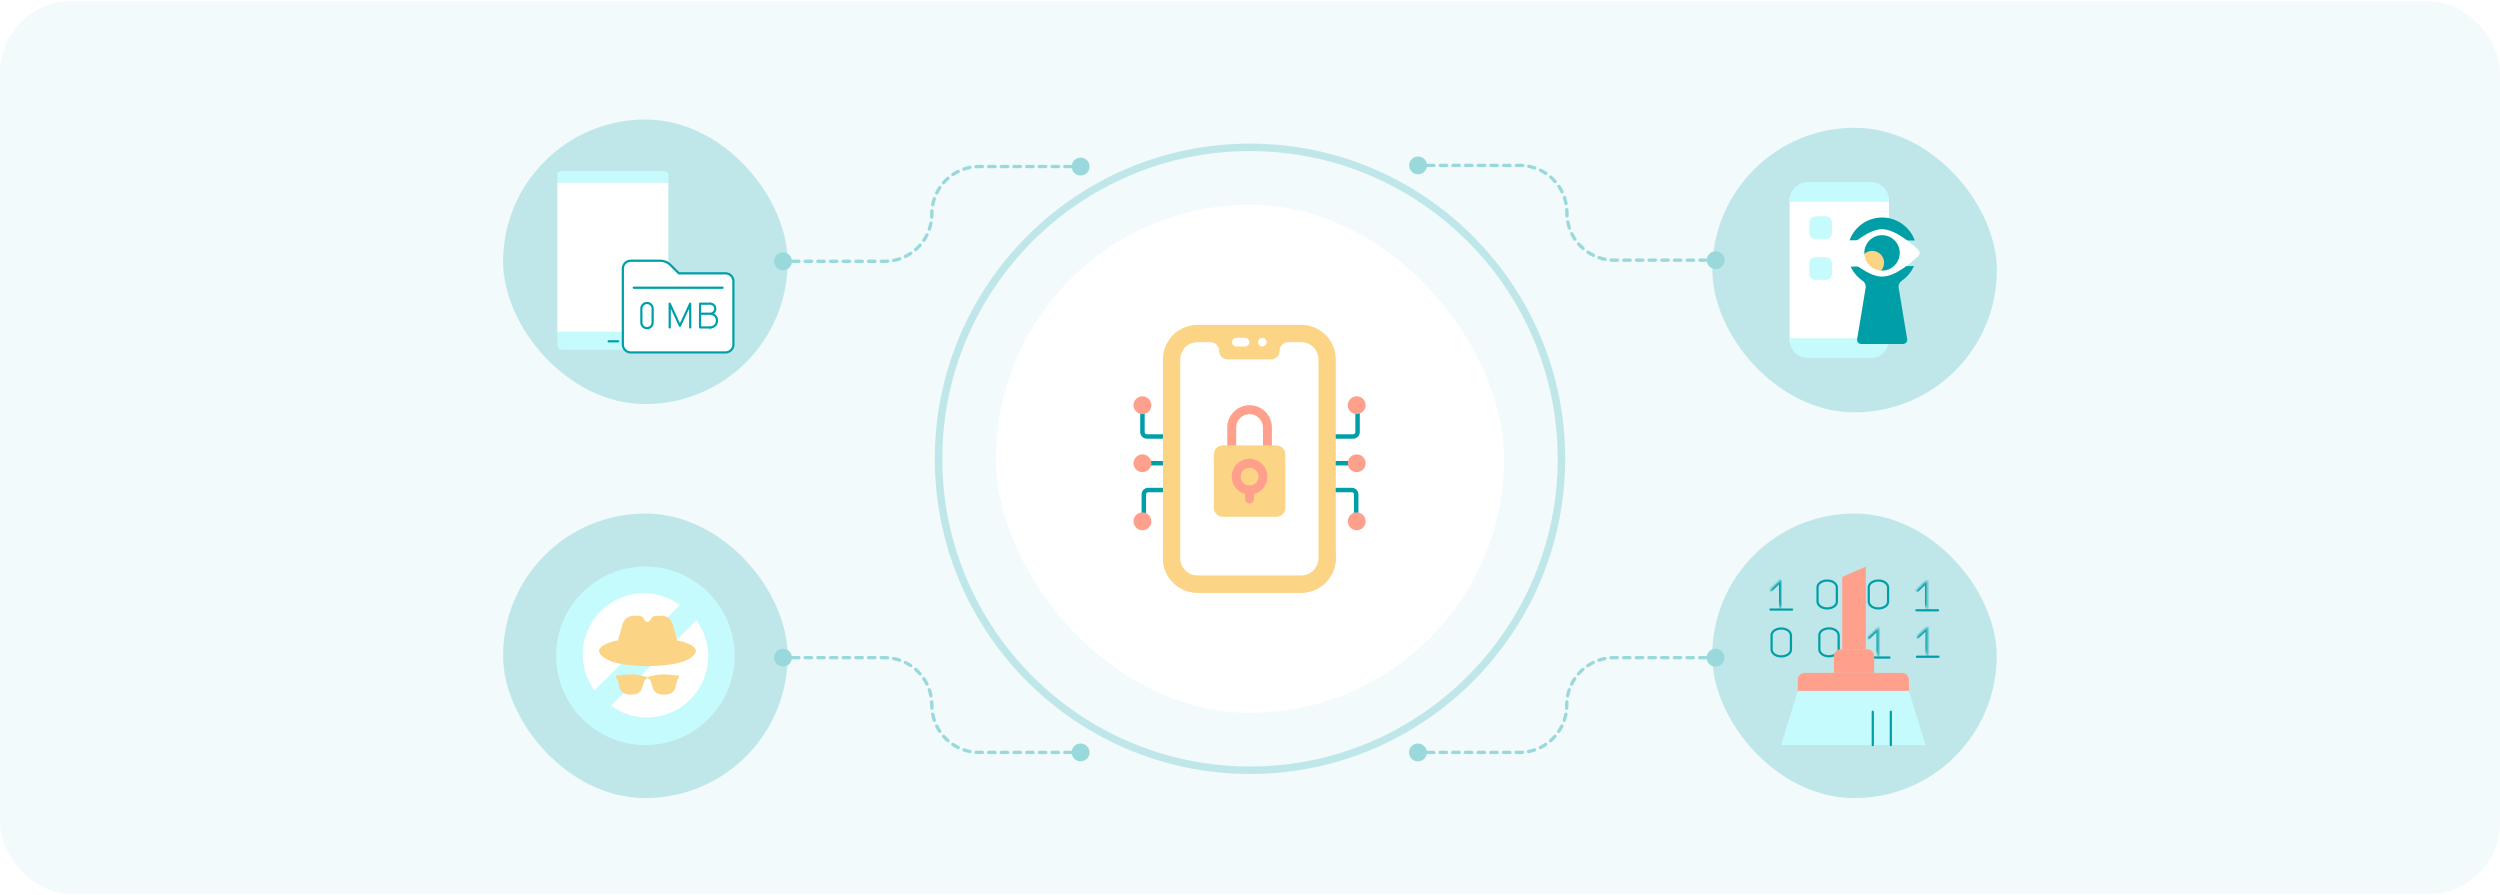 <svg width="1120" height="401" viewBox="0 0 1120 401" fill="none" xmlns="http://www.w3.org/2000/svg">
<rect y="0.541" width="1120" height="400" rx="32" fill="#F2FAFB"/>
<g filter="url(#filter0_d_5971_15854)">
<path d="M560 341.747C482.136 341.747 418.794 278.404 418.794 200.54C418.794 122.676 482.136 59.334 560 59.334C637.864 59.334 701.207 122.676 701.207 200.54C701.207 278.404 637.864 341.747 560 341.747ZM560 62.69C483.995 62.69 422.15 124.526 422.15 200.54C422.15 276.555 483.986 338.39 560 338.39C636.015 338.39 697.85 276.555 697.85 200.54C697.85 124.526 636.015 62.69 560 62.69Z" fill="#BFE7E9"/>
<rect x="446.192" y="86.732" width="227.616" height="227.616" rx="113.808" fill="white"/>
<g filter="url(#filter1_d_5971_15854)">
<line y1="-1" x2="9" y2="-1" transform="matrix(-1 0 0 1 604.81 203.541)" stroke="#009FA8" stroke-width="2" stroke-linejoin="round"/>
<path d="M608.192 180.041L608.192 188.54C608.192 189.645 607.297 190.54 606.192 190.54L596.192 190.54" stroke="#009FA8" stroke-width="2" stroke-linejoin="round"/>
<path d="M607.576 225.022L607.576 216.522C607.576 215.418 606.681 214.522 605.576 214.522L595.576 214.523" stroke="#009FA8" stroke-width="2" stroke-linejoin="round"/>
<path d="M611.81 202.541C611.802 204.362 610.566 205.948 608.802 206.399C607.038 206.851 605.191 206.054 604.31 204.461C603.643 203.267 603.643 201.814 604.31 200.621C605.191 199.027 607.038 198.23 608.802 198.682C610.566 199.134 611.802 200.72 611.81 202.541Z" fill="#FFA08D"/>
<path d="M611.809 176.541C611.806 177.999 611.009 179.341 609.729 180.041C608.536 180.707 607.082 180.707 605.889 180.041C604.175 179.103 603.389 177.064 604.031 175.218C604.672 173.373 606.553 172.261 608.48 172.588C610.406 172.916 611.814 174.587 611.809 176.541Z" fill="#FFA08D"/>
<path d="M611.809 228.541C611.814 230.495 610.406 232.166 608.48 232.494C606.553 232.821 604.672 231.709 604.031 229.863C603.389 228.018 604.175 225.979 605.889 225.041C607.082 224.374 608.536 224.374 609.729 225.041C611.009 225.741 611.806 227.082 611.809 228.541Z" fill="#FFA08D"/>
<line x1="515.193" y1="202.541" x2="524.193" y2="202.541" stroke="#009FA8" stroke-width="2" stroke-linejoin="round"/>
<path d="M511.81 180.041L511.81 188.54C511.81 189.645 512.705 190.54 513.81 190.54L523.81 190.54" stroke="#009FA8" stroke-width="2" stroke-linejoin="round"/>
<path d="M512.426 225.022L512.426 216.522C512.426 215.418 513.321 214.522 514.426 214.522L524.426 214.523" stroke="#009FA8" stroke-width="2" stroke-linejoin="round"/>
<path d="M507.81 228.541C507.805 230.495 509.213 232.166 511.139 232.494C513.065 232.821 514.946 231.709 515.588 229.863C516.229 228.018 515.444 225.979 513.73 225.041C512.536 224.374 511.083 224.374 509.89 225.041C508.61 225.741 507.813 227.082 507.81 228.541Z" fill="#FFA08D"/>
<path d="M507.81 202.541C507.817 204.362 509.053 205.948 510.818 206.399C512.582 206.851 514.428 206.054 515.31 204.461C515.976 203.267 515.976 201.814 515.31 200.621C514.428 199.027 512.582 198.23 510.818 198.682C509.053 199.134 507.817 200.72 507.81 202.541Z" fill="#FFA08D"/>
<path d="M507.81 176.541C507.813 177.999 508.61 179.341 509.89 180.041C511.083 180.707 512.536 180.707 513.73 180.041C515.444 179.103 516.229 177.064 515.588 175.218C514.946 173.373 513.065 172.261 511.139 172.588C509.213 172.916 507.805 174.587 507.81 176.541Z" fill="#FFA08D"/>
<path d="M582.936 140.541H536.485C527.933 140.541 521.001 147.473 521.001 156.025V245.057C521.001 253.609 527.933 260.541 536.485 260.541H582.936C591.488 260.541 598.42 253.609 598.42 245.057V156.025C598.42 147.473 591.488 140.541 582.936 140.541Z" fill="#FCD486"/>
<path d="M582.936 254.734H536.485C532.378 254.734 528.44 253.103 525.536 250.199C522.632 247.295 521.001 243.357 521.001 239.25V245.056C521.001 249.163 522.632 253.101 525.536 256.005C528.44 258.909 532.378 260.54 536.485 260.54H582.936C587.043 260.54 590.981 258.909 593.885 256.005C596.789 253.101 598.42 249.163 598.42 245.056V239.25C598.42 243.357 596.789 247.295 593.885 250.199C590.981 253.103 587.043 254.734 582.936 254.734Z" fill="#FCD486"/>
<path d="M590.679 156.025V245.057C590.679 247.111 589.863 249.08 588.411 250.532C586.959 251.984 584.99 252.799 582.937 252.799H536.485C534.432 252.799 532.463 251.984 531.011 250.532C529.559 249.08 528.743 247.111 528.743 245.057V156.025C528.743 153.972 529.559 152.003 531.011 150.551C532.463 149.099 534.432 148.283 536.485 148.283H542.292C543.318 148.283 544.303 148.691 545.029 149.417C545.755 150.143 546.163 151.128 546.163 152.154C546.163 153.181 546.57 154.165 547.296 154.891C548.022 155.617 549.007 156.025 550.033 156.025H569.388C570.415 156.025 571.4 155.617 572.126 154.891C572.851 154.165 573.259 153.181 573.259 152.154C573.259 151.128 573.667 150.143 574.393 149.417C575.119 148.691 576.104 148.283 577.13 148.283H582.937C584.99 148.283 586.959 149.099 588.411 150.551C589.863 152.003 590.679 153.972 590.679 156.025Z" fill="white"/>
<path d="M557.775 146.348H553.904C553.391 146.348 552.899 146.552 552.536 146.915C552.173 147.278 551.969 147.77 551.969 148.283C551.969 148.796 552.173 149.289 552.536 149.652C552.899 150.015 553.391 150.219 553.904 150.219H557.775C558.289 150.219 558.781 150.015 559.144 149.652C559.507 149.289 559.711 148.796 559.711 148.283C559.711 147.77 559.507 147.278 559.144 146.915C558.781 146.552 558.289 146.348 557.775 146.348Z" fill="white"/>
<path d="M565.518 146.348C565.135 146.348 564.761 146.461 564.442 146.674C564.124 146.887 563.876 147.189 563.729 147.542C563.583 147.896 563.545 148.285 563.619 148.661C563.694 149.036 563.878 149.381 564.149 149.652C564.42 149.922 564.764 150.107 565.14 150.181C565.515 150.256 565.905 150.218 566.258 150.071C566.612 149.925 566.914 149.677 567.127 149.358C567.339 149.04 567.453 148.666 567.453 148.283C567.453 147.77 567.249 147.278 566.886 146.915C566.523 146.552 566.031 146.348 565.518 146.348Z" fill="white"/>
<path d="M567.81 196.541C566.705 196.541 565.81 195.646 565.81 194.541V186.541C565.81 183.227 563.123 180.541 559.81 180.541C556.496 180.541 553.81 183.227 553.81 186.541V194.541C553.81 195.646 552.914 196.541 551.81 196.541C550.705 196.541 549.81 195.646 549.81 194.541V186.541C549.81 181.018 554.287 176.541 559.81 176.541C565.332 176.541 569.81 181.018 569.81 186.541V194.541C569.81 195.646 568.914 196.541 567.81 196.541Z" fill="#FFA08D"/>
<path d="M571.81 194.541H547.81C545.6 194.541 543.81 196.332 543.81 198.541V222.541C543.81 224.75 545.6 226.541 547.81 226.541H571.81C574.019 226.541 575.81 224.75 575.81 222.541V198.541C575.81 196.332 574.019 194.541 571.81 194.541Z" fill="#FCD486"/>
<path d="M559.81 216.541C555.391 216.541 551.81 212.959 551.81 208.541C551.81 204.123 555.391 200.541 559.81 200.541C564.228 200.541 567.81 204.123 567.81 208.541C567.81 212.959 564.228 216.541 559.81 216.541ZM559.81 204.541C557.6 204.541 555.81 206.332 555.81 208.541C555.81 210.75 557.6 212.541 559.81 212.541C562.019 212.541 563.81 210.75 563.81 208.541C563.81 206.332 562.019 204.541 559.81 204.541Z" fill="#FFA08D"/>
<path d="M559.81 220.541C558.705 220.541 557.81 219.646 557.81 218.541V214.541C557.81 213.436 558.705 212.541 559.81 212.541C560.914 212.541 561.81 213.436 561.81 214.541V218.541C561.81 219.646 560.914 220.541 559.81 220.541Z" fill="#FFA08D"/>
</g>
<rect x="767.14" y="52.246" width="127.472" height="127.472" rx="63.736" fill="#BFE7E9"/>
<path d="M846.254 83.629H801.764V148.336H846.254V83.629Z" fill="white"/>
<path d="M846.258 84.739V85.407H801.764V84.739C801.764 80.211 805.436 76.539 809.963 76.539H838.058C842.585 76.539 846.258 80.211 846.258 84.739Z" fill="#C5FBFC"/>
<path d="M801.764 147.225V146.557H846.254V147.225C846.254 151.752 842.582 155.424 838.054 155.424H809.963C805.436 155.424 801.764 151.752 801.764 147.225Z" fill="#C5FBFC"/>
<path d="M813.349 91.924H817.962C819.485 91.924 820.722 93.161 820.722 94.684V99.296C820.722 100.82 819.485 102.057 817.962 102.057H813.349C811.826 102.057 810.589 100.82 810.589 99.296V94.684C810.589 93.161 811.826 91.924 813.349 91.924Z" fill="#C5FBFC"/>
<path d="M813.349 110.232H817.962C819.485 110.232 820.722 111.469 820.722 112.993V117.605C820.722 119.128 819.485 120.365 817.962 120.365H813.349C811.826 120.365 810.589 119.128 810.589 117.605V112.993C810.589 111.469 811.826 110.232 813.349 110.232Z" fill="#C5FBFC"/>
<path d="M829.091 114.435C830.275 117.03 832.156 119.231 834.488 120.822C835.503 121.511 836.012 122.738 835.807 123.946L831.993 146.93C831.802 148.068 832.679 149.104 833.831 149.104H852.581C853.733 149.104 854.609 148.068 854.419 146.93L850.605 123.946C850.4 122.727 850.927 121.504 851.948 120.804C854.351 119.164 856.274 116.871 857.448 114.174L829.088 114.435H829.091Z" fill="#009FA8"/>
<path d="M857.825 102.726C855.658 96.742 849.883 92.441 843.228 92.434C836.52 92.427 830.794 96.675 828.617 102.634L857.825 102.726Z" fill="#009FA8"/>
<path d="M859.327 109.808C860.207 108.992 860.207 107.606 859.327 106.79C856.168 103.86 848.837 97.686 843.151 97.686C837.464 97.686 830.134 103.885 826.967 106.808C826.09 107.617 826.08 108.995 826.946 109.815C830.045 112.749 837.255 118.916 843.151 118.916C849.046 118.916 856.164 112.742 859.324 109.808H859.327Z" fill="white"/>
<path d="M835.22 108.716C835.216 108.582 835.209 108.44 835.209 108.299C835.209 103.913 838.768 100.357 843.151 100.357C847.533 100.357 851.092 103.917 851.092 108.299C851.092 112.682 847.54 116.244 843.151 116.244C843.013 116.244 842.879 116.237 842.741 116.234L835.216 108.72L835.22 108.716Z" fill="#009FA8"/>
<path d="M844.07 112.706C844.07 114.063 843.571 115.286 842.744 116.23C842.709 116.23 842.67 116.226 842.635 116.219C838.662 115.968 835.481 112.787 835.23 108.811C835.227 108.779 835.22 108.744 835.22 108.716C836.156 107.889 837.386 107.387 838.743 107.387C841.688 107.387 844.07 109.772 844.07 112.709V112.706Z" fill="#FCD486"/>
<path d="M772.638 111.555C772.638 109.346 770.847 107.555 768.638 107.555C766.429 107.555 764.638 109.346 764.638 111.555C764.638 113.764 766.429 115.555 768.638 115.555C770.847 115.555 772.638 113.764 772.638 111.555ZM639.308 69.103C639.308 66.894 637.517 65.103 635.308 65.103C633.099 65.103 631.308 66.894 631.308 69.103C631.308 71.312 633.099 73.103 635.308 73.103C637.517 73.103 639.308 71.312 639.308 69.103ZM701.223 90.329C701.223 90.743 701.559 91.079 701.973 91.079C702.387 91.079 702.723 90.743 702.723 90.329H701.973H701.223ZM702.723 90.329C702.723 89.915 702.387 89.579 701.973 89.579C701.559 89.579 701.223 89.915 701.223 90.329H701.973H702.723ZM767.218 110.805C766.804 110.805 766.468 111.14 766.468 111.555C766.468 111.969 766.804 112.305 767.218 112.305V111.555V110.805ZM764.378 112.305C764.792 112.305 765.128 111.969 765.128 111.555C765.128 111.14 764.792 110.805 764.378 110.805V111.555V112.305ZM761.538 110.805C761.124 110.805 760.788 111.14 760.788 111.555C760.788 111.969 761.124 112.305 761.538 112.305V111.555V110.805ZM758.698 112.305C759.112 112.305 759.448 111.969 759.448 111.555C759.448 111.14 759.112 110.805 758.698 110.805V111.555V112.305ZM755.858 110.805C755.444 110.805 755.108 111.14 755.108 111.555C755.108 111.969 755.444 112.305 755.858 112.305V111.555V110.805ZM753.018 112.305C753.432 112.305 753.768 111.969 753.768 111.555C753.768 111.14 753.432 110.805 753.018 110.805V111.555V112.305ZM750.178 110.805C749.764 110.805 749.428 111.14 749.428 111.555C749.428 111.969 749.764 112.305 750.178 112.305V111.555V110.805ZM747.338 112.305C747.752 112.305 748.088 111.969 748.088 111.555C748.088 111.14 747.752 110.805 747.338 110.805V111.555V112.305ZM744.498 110.805C744.084 110.805 743.748 111.14 743.748 111.555C743.748 111.969 744.084 112.305 744.498 112.305V111.555V110.805ZM741.658 112.305C742.072 112.305 742.408 111.969 742.408 111.555C742.408 111.14 742.072 110.805 741.658 110.805V111.555V112.305ZM738.818 110.805C738.404 110.805 738.068 111.14 738.068 111.555C738.068 111.969 738.404 112.305 738.818 112.305V111.555V110.805ZM735.978 112.305C736.393 112.305 736.728 111.969 736.728 111.555C736.728 111.14 736.393 110.805 735.978 110.805V111.555V112.305ZM733.138 110.805C732.724 110.805 732.388 111.14 732.388 111.555C732.388 111.969 732.724 112.305 733.138 112.305V111.555V110.805ZM730.298 112.305C730.713 112.305 731.048 111.969 731.048 111.555C731.048 111.14 730.713 110.805 730.298 110.805V111.555V112.305ZM727.459 110.805C727.044 110.805 726.709 111.14 726.709 111.555C726.709 111.969 727.044 112.305 727.459 112.305V111.555V110.805ZM724.619 112.305C725.033 112.305 725.369 111.969 725.369 111.555C725.369 111.14 725.033 110.805 724.619 110.805V111.555V112.305ZM721.857 110.761C721.444 110.735 721.087 111.048 721.061 111.462C721.034 111.875 721.347 112.232 721.761 112.258L721.809 111.51L721.857 110.761ZM718.911 111.886C719.317 111.967 719.712 111.703 719.792 111.296C719.872 110.89 719.608 110.495 719.202 110.415L719.056 111.151L718.911 111.886ZM716.614 109.723C716.222 109.59 715.796 109.8 715.663 110.192C715.53 110.585 715.74 111.011 716.132 111.144L716.373 110.433L716.614 109.723ZM713.476 110.042C713.848 110.226 714.298 110.074 714.481 109.702C714.665 109.331 714.512 108.881 714.141 108.698L713.809 109.37L713.476 110.042ZM711.822 107.356C711.478 107.126 711.012 107.218 710.782 107.562C710.552 107.906 710.644 108.372 710.988 108.603L711.405 107.98L711.822 107.356ZM708.709 106.851C709.02 107.124 709.494 107.094 709.767 106.782C710.04 106.471 710.009 105.997 709.698 105.724L709.203 106.288L708.709 106.851ZM707.804 103.829C707.53 103.518 707.057 103.487 706.745 103.76C706.434 104.034 706.403 104.508 706.676 104.819L707.24 104.324L707.804 103.829ZM704.925 102.54C705.155 102.884 705.621 102.976 705.965 102.745C706.309 102.515 706.402 102.049 706.171 101.705L705.548 102.122L704.925 102.54ZM704.83 99.387C704.646 99.015 704.197 98.863 703.825 99.046C703.454 99.23 703.302 99.68 703.485 100.051L704.158 99.719L704.83 99.387ZM702.384 97.395C702.517 97.787 702.943 97.998 703.335 97.864C703.727 97.731 703.937 97.305 703.804 96.913L703.094 97.154L702.384 97.395ZM703.113 94.326C703.032 93.919 702.638 93.655 702.231 93.736C701.825 93.816 701.561 94.211 701.641 94.617L702.377 94.471L703.113 94.326ZM701.269 91.767C701.296 92.18 701.653 92.494 702.066 92.467C702.479 92.44 702.793 92.083 702.766 91.67L702.018 91.718L701.269 91.767ZM702.677 88.891C702.65 88.478 702.293 88.164 701.88 88.191C701.466 88.218 701.153 88.574 701.18 88.988L701.928 88.939L702.677 88.891ZM700.833 86.332C700.913 86.738 701.308 87.002 701.714 86.922C702.121 86.842 702.385 86.447 702.305 86.041L701.569 86.186L700.833 86.332ZM701.562 83.263C701.429 82.87 701.003 82.66 700.611 82.793C700.218 82.927 700.008 83.352 700.141 83.745L700.852 83.504L701.562 83.263ZM699.116 81.271C699.299 81.642 699.749 81.795 700.12 81.611C700.492 81.428 700.644 80.978 700.461 80.607L699.788 80.939L699.116 81.271ZM699.021 78.118C698.79 77.774 698.325 77.682 697.98 77.912C697.636 78.143 697.544 78.609 697.774 78.953L698.398 78.535L699.021 78.118ZM696.142 76.828C696.415 77.14 696.889 77.171 697.2 76.897C697.512 76.624 697.543 76.15 697.269 75.839L696.706 76.334L696.142 76.828ZM695.237 73.806C694.926 73.533 694.452 73.564 694.179 73.875C693.905 74.187 693.936 74.661 694.248 74.934L694.742 74.37L695.237 73.806ZM692.123 73.301C692.467 73.532 692.933 73.44 693.164 73.096C693.394 72.751 693.302 72.285 692.958 72.055L692.54 72.678L692.123 73.301ZM690.469 70.615C690.098 70.432 689.648 70.584 689.465 70.956C689.281 71.327 689.433 71.777 689.805 71.96L690.137 71.288L690.469 70.615ZM687.331 70.934C687.724 71.068 688.149 70.858 688.283 70.465C688.416 70.073 688.206 69.647 687.813 69.514L687.572 70.224L687.331 70.934ZM685.035 68.771C684.629 68.691 684.234 68.955 684.154 69.362C684.073 69.768 684.338 70.162 684.744 70.243L684.889 69.507L685.035 68.771ZM682.088 69.896C682.502 69.923 682.858 69.609 682.885 69.196C682.912 68.783 682.598 68.426 682.185 68.399L682.137 69.148L682.088 69.896ZM679.327 68.353C678.913 68.353 678.577 68.689 678.577 69.103C678.577 69.517 678.913 69.853 679.327 69.853V69.103V68.353ZM676.487 69.853C676.901 69.853 677.237 69.517 677.237 69.103C677.237 68.689 676.901 68.353 676.487 68.353V69.103V69.853ZM673.647 68.353C673.233 68.353 672.897 68.689 672.897 69.103C672.897 69.517 673.233 69.853 673.647 69.853V69.103V68.353ZM670.807 69.853C671.221 69.853 671.557 69.517 671.557 69.103C671.557 68.689 671.221 68.353 670.807 68.353V69.103V69.853ZM667.967 68.353C667.553 68.353 667.217 68.689 667.217 69.103C667.217 69.517 667.553 69.853 667.967 69.853V69.103V68.353ZM665.127 69.853C665.542 69.853 665.877 69.517 665.877 69.103C665.877 68.689 665.542 68.353 665.127 68.353V69.103V69.853ZM662.287 68.353C661.873 68.353 661.537 68.689 661.537 69.103C661.537 69.517 661.873 69.853 662.287 69.853V69.103V68.353ZM659.447 69.853C659.862 69.853 660.197 69.517 660.197 69.103C660.197 68.689 659.862 68.353 659.447 68.353V69.103V69.853ZM656.608 68.353C656.193 68.353 655.858 68.689 655.858 69.103C655.858 69.517 656.193 69.853 656.608 69.853V69.103V68.353ZM653.768 69.853C654.182 69.853 654.518 69.517 654.518 69.103C654.518 68.689 654.182 68.353 653.768 68.353V69.103V69.853ZM650.928 68.353C650.513 68.353 650.178 68.689 650.178 69.103C650.178 69.517 650.513 69.853 650.928 69.853V69.103V68.353ZM648.088 69.853C648.502 69.853 648.838 69.517 648.838 69.103C648.838 68.689 648.502 68.353 648.088 68.353V69.103V69.853ZM645.248 68.353C644.834 68.353 644.498 68.689 644.498 69.103C644.498 69.517 644.834 69.853 645.248 69.853V69.103V68.353ZM642.408 69.853C642.822 69.853 643.158 69.517 643.158 69.103C643.158 68.689 642.822 68.353 642.408 68.353V69.103V69.853ZM639.568 68.353C639.154 68.353 638.818 68.689 638.818 69.103C638.818 69.517 639.154 69.853 639.568 69.853V69.103V68.353ZM636.728 69.853C637.142 69.853 637.478 69.517 637.478 69.103C637.478 68.689 637.142 68.353 636.728 68.353V69.103V69.853ZM768.638 111.555V110.805H767.218V111.555V112.305H768.638V111.555ZM764.378 111.555V110.805H761.538V111.555V112.305H764.378V111.555ZM758.698 111.555V110.805H755.858V111.555V112.305H758.698V111.555ZM753.018 111.555V110.805H750.178V111.555V112.305H753.018V111.555ZM747.338 111.555V110.805H744.498V111.555V112.305H747.338V111.555ZM741.658 111.555V110.805H738.818V111.555V112.305H741.658V111.555ZM735.978 111.555V110.805H733.138V111.555V112.305H735.978V111.555ZM730.298 111.555V110.805H727.459V111.555V112.305H730.298V111.555ZM724.619 111.555V110.805H723.199V111.555V112.305H724.619V111.555ZM723.199 111.555V110.805C722.748 110.805 722.301 110.79 721.857 110.761L721.809 111.51L721.761 112.258C722.236 112.289 722.716 112.305 723.199 112.305V111.555ZM719.056 111.151L719.202 110.415C718.317 110.24 717.454 110.008 716.614 109.723L716.373 110.433L716.132 111.144C717.034 111.45 717.961 111.699 718.911 111.886L719.056 111.151ZM713.809 109.37L714.141 108.698C713.337 108.3 712.563 107.852 711.822 107.356L711.405 107.98L710.988 108.603C711.782 109.135 712.613 109.616 713.476 110.042L713.809 109.37ZM709.203 106.288L709.698 105.724C709.026 105.134 708.393 104.501 707.804 103.829L707.24 104.324L706.676 104.819C707.309 105.54 707.988 106.219 708.709 106.851L709.203 106.288ZM705.548 102.122L706.171 101.705C705.676 100.965 705.227 100.191 704.83 99.387L704.158 99.719L703.485 100.051C703.912 100.914 704.393 101.745 704.925 102.54L705.548 102.122ZM703.094 97.154L703.804 96.913C703.519 96.074 703.288 95.21 703.113 94.326L702.377 94.471L701.641 94.617C701.829 95.566 702.078 96.494 702.384 97.395L703.094 97.154ZM702.018 91.718L702.766 91.67C702.737 91.227 702.723 90.78 702.723 90.329H701.973H701.223C701.223 90.812 701.238 91.291 701.269 91.767L702.018 91.718ZM701.973 90.329H702.723C702.723 89.846 702.707 89.366 702.677 88.891L701.928 88.939L701.18 88.988C701.208 89.431 701.223 89.878 701.223 90.329H701.973ZM701.569 86.186L702.305 86.041C702.117 85.091 701.868 84.164 701.562 83.263L700.852 83.504L700.141 83.745C700.426 84.584 700.658 85.448 700.833 86.332L701.569 86.186ZM699.788 80.939L700.461 80.607C700.034 79.743 699.553 78.912 699.021 78.118L698.398 78.535L697.774 78.953C698.27 79.693 698.718 80.467 699.116 81.271L699.788 80.939ZM696.706 76.334L697.269 75.839C696.637 75.118 695.958 74.439 695.237 73.806L694.742 74.37L694.248 74.934C694.919 75.523 695.552 76.156 696.142 76.828L696.706 76.334ZM692.54 72.678L692.958 72.055C692.163 71.523 691.332 71.042 690.469 70.615L690.137 71.288L689.805 71.96C690.609 72.357 691.383 72.806 692.123 73.301L692.54 72.678ZM687.572 70.224L687.813 69.514C686.912 69.208 685.984 68.959 685.035 68.771L684.889 69.507L684.744 70.243C685.628 70.418 686.492 70.65 687.331 70.934L687.572 70.224ZM682.137 69.148L682.185 68.399C681.709 68.369 681.23 68.353 680.747 68.353V69.103V69.853C681.198 69.853 681.645 69.868 682.088 69.896L682.137 69.148ZM680.747 69.103V68.353H679.327V69.103V69.853H680.747V69.103ZM676.487 69.103V68.353H673.647V69.103V69.853H676.487V69.103ZM670.807 69.103V68.353H667.967V69.103V69.853H670.807V69.103ZM665.127 69.103V68.353H662.287V69.103V69.853H665.127V69.103ZM659.447 69.103V68.353H656.608V69.103V69.853H659.447V69.103ZM653.768 69.103V68.353H650.928V69.103V69.853H653.768V69.103ZM648.088 69.103V68.353H645.248V69.103V69.853H648.088V69.103ZM642.408 69.103V68.353H639.568V69.103V69.853H642.408V69.103ZM636.728 69.103V68.353H635.308V69.103V69.853H636.728V69.103Z" fill="#99D9DC"/>
<rect x="225.388" y="48.541" width="127.472" height="127.472" rx="63.736" fill="#BFE7E9"/>
<g filter="url(#filter2_d_5971_15854)">
<path d="M249.679 148.893C249.679 150.848 250.502 151.67 251.517 151.67H297.577C298.592 151.67 299.416 150.848 299.416 148.893V143.67H249.679V148.893Z" fill="#C5FBFC"/>
<path d="M299.416 72.564C299.416 72.491 298.592 71.67 297.577 71.67H251.519C250.504 71.67 249.681 72.491 249.681 72.564V76.847H299.418V72.564H299.416Z" fill="#C5FBFC"/>
<path d="M299.416 76.846H249.679V143.672H299.416V76.846Z" fill="white"/>
<path d="M276.895 147.908H272.672" stroke="#009FA8" stroke-linecap="round" stroke-linejoin="round"/>
<path d="M328.567 149.355V120.988C328.567 119.038 326.987 117.457 325.036 117.457H304.13L300.367 113.695C299.156 112.483 297.512 111.803 295.8 111.803H282.565C280.616 111.803 279.034 113.383 279.034 115.333V149.357C279.034 151.306 280.614 152.886 282.563 152.886H325.039C326.988 152.886 328.569 151.306 328.569 149.357L328.567 149.355Z" fill="white" stroke="#009FA8" stroke-linecap="round" stroke-linejoin="round"/>
<path d="M283.909 123.91H323.693" stroke="#009FA8" stroke-linecap="round" stroke-linejoin="round"/>
<path d="M289.856 142.018C288.46 142.018 287.328 140.886 287.328 139.49V133.258C287.328 131.862 288.46 130.73 289.856 130.73C291.252 130.73 292.384 131.862 292.384 133.258V139.49C292.384 140.886 291.252 142.018 289.856 142.018Z" fill="white" stroke="#009FA8" stroke-linecap="round" stroke-linejoin="round"/>
<path d="M318.091 141.689H318.218C319.866 141.689 321.213 140.341 321.213 138.694V138.546C321.213 136.898 319.865 135.551 318.218 135.551H318.091" fill="white"/>
<path d="M318.091 141.689H318.218C319.866 141.689 321.213 140.341 321.213 138.694V138.546C321.213 136.898 319.865 135.551 318.218 135.551H318.091" stroke="#009FA8" stroke-linecap="round" stroke-linejoin="round"/>
<path d="M318.172 141.69H313.629V131.061H318.172" fill="white"/>
<path d="M318.172 141.69H313.629V131.061H318.172" stroke="#009FA8" stroke-linecap="round" stroke-linejoin="round"/>
<path d="M313.629 135.551H318.219C319.425 135.551 320.411 134.565 320.411 133.359V133.25C320.411 132.045 319.425 131.059 318.219 131.059H318.126" fill="white"/>
<path d="M313.629 135.551H318.219C319.425 135.551 320.411 134.565 320.411 133.359V133.25C320.411 132.045 319.425 131.059 318.219 131.059H318.126" stroke="#009FA8" stroke-linecap="round" stroke-linejoin="round"/>
<path d="M309.211 141.69V131.061L304.619 140.962L300.028 131.061V141.69" fill="white"/>
<path d="M309.211 141.69V131.061L304.619 140.962L300.028 131.061V141.69" stroke="#009FA8" stroke-linecap="round" stroke-linejoin="round"/>
</g>
<path d="M346.787 112.066C346.787 109.857 348.578 108.066 350.787 108.066C352.996 108.066 354.787 109.857 354.787 112.066C354.787 114.276 352.996 116.066 350.787 116.066C348.578 116.066 346.787 114.276 346.787 112.066ZM480.117 69.615C480.117 67.406 481.908 65.615 484.117 65.615C486.326 65.615 488.117 67.406 488.117 69.615C488.117 71.824 486.326 73.615 484.117 73.615C481.908 73.615 480.117 71.824 480.117 69.615ZM418.202 90.841C418.202 91.255 417.866 91.591 417.452 91.591C417.038 91.591 416.702 91.255 416.702 90.841H417.452H418.202ZM416.702 90.841C416.702 90.426 417.038 90.091 417.452 90.091C417.866 90.091 418.202 90.426 418.202 90.841H417.452H416.702ZM352.207 111.316C352.621 111.316 352.957 111.652 352.957 112.066C352.957 112.481 352.621 112.816 352.207 112.816V112.066V111.316ZM355.047 112.816C354.633 112.816 354.297 112.481 354.297 112.066C354.297 111.652 354.633 111.316 355.047 111.316V112.066V112.816ZM357.887 111.316C358.301 111.316 358.637 111.652 358.637 112.066C358.637 112.481 358.301 112.816 357.887 112.816V112.066V111.316ZM360.727 112.816C360.313 112.816 359.977 112.481 359.977 112.066C359.977 111.652 360.313 111.316 360.727 111.316V112.066V112.816ZM363.567 111.316C363.981 111.316 364.317 111.652 364.317 112.066C364.317 112.481 363.981 112.816 363.567 112.816V112.066V111.316ZM366.407 112.816C365.993 112.816 365.657 112.481 365.657 112.066C365.657 111.652 365.993 111.316 366.407 111.316V112.066V112.816ZM369.247 111.316C369.661 111.316 369.997 111.652 369.997 112.066C369.997 112.481 369.661 112.816 369.247 112.816V112.066V111.316ZM372.087 112.816C371.672 112.816 371.337 112.481 371.337 112.066C371.337 111.652 371.672 111.316 372.087 111.316V112.066V112.816ZM374.927 111.316C375.341 111.316 375.677 111.652 375.677 112.066C375.677 112.481 375.341 112.816 374.927 112.816V112.066V111.316ZM377.767 112.816C377.352 112.816 377.017 112.481 377.017 112.066C377.017 111.652 377.352 111.316 377.767 111.316V112.066V112.816ZM380.606 111.316C381.021 111.316 381.356 111.652 381.356 112.066C381.356 112.481 381.021 112.816 380.606 112.816V112.066V111.316ZM383.446 112.816C383.032 112.816 382.696 112.481 382.696 112.066C382.696 111.652 383.032 111.316 383.446 111.316V112.066V112.816ZM386.286 111.316C386.701 111.316 387.036 111.652 387.036 112.066C387.036 112.481 386.701 112.816 386.286 112.816V112.066V111.316ZM389.126 112.816C388.712 112.816 388.376 112.481 388.376 112.066C388.376 111.652 388.712 111.316 389.126 111.316V112.066V112.816ZM391.966 111.316C392.38 111.316 392.716 111.652 392.716 112.066C392.716 112.481 392.38 112.816 391.966 112.816V112.066V111.316ZM394.806 112.816C394.392 112.816 394.056 112.481 394.056 112.066C394.056 111.652 394.392 111.316 394.806 111.316V112.066V112.816ZM397.567 111.273C397.981 111.246 398.337 111.56 398.364 111.973C398.391 112.387 398.077 112.743 397.664 112.77L397.616 112.022L397.567 111.273ZM400.514 112.398C400.108 112.479 399.713 112.214 399.633 111.808C399.553 111.402 399.817 111.007 400.223 110.927L400.369 111.662L400.514 112.398ZM402.81 110.235C403.203 110.102 403.629 110.312 403.762 110.704C403.895 111.096 403.685 111.522 403.293 111.655L403.051 110.945L402.81 110.235ZM405.948 110.554C405.577 110.738 405.127 110.585 404.944 110.214C404.76 109.843 404.913 109.393 405.284 109.209L405.616 109.882L405.948 110.554ZM407.602 107.868C407.947 107.638 408.412 107.73 408.643 108.074C408.873 108.418 408.781 108.884 408.437 109.114L408.02 108.491L407.602 107.868ZM410.716 107.363C410.405 107.636 409.931 107.605 409.658 107.294C409.385 106.983 409.415 106.509 409.727 106.236L410.221 106.799L410.716 107.363ZM411.621 104.341C411.894 104.03 412.368 103.999 412.68 104.272C412.991 104.545 413.022 105.019 412.749 105.331L412.185 104.836L411.621 104.341ZM414.5 103.051C414.27 103.395 413.804 103.488 413.46 103.257C413.115 103.027 413.023 102.561 413.254 102.217L413.877 102.634L414.5 103.051ZM414.595 99.898C414.778 99.527 415.228 99.375 415.6 99.558C415.971 99.742 416.123 100.191 415.94 100.563L415.267 100.231L414.595 99.898ZM417.041 97.907C416.908 98.299 416.482 98.509 416.09 98.376C415.698 98.243 415.487 97.817 415.621 97.425L416.331 97.666L417.041 97.907ZM416.312 94.838C416.393 94.431 416.787 94.167 417.194 94.247C417.6 94.328 417.864 94.722 417.784 95.129L417.048 94.983L416.312 94.838ZM418.156 92.278C418.129 92.692 417.772 93.005 417.359 92.979C416.946 92.952 416.632 92.595 416.659 92.182L417.407 92.23L418.156 92.278ZM416.748 89.403C416.775 88.989 417.132 88.676 417.545 88.703C417.958 88.729 418.272 89.086 418.245 89.499L417.497 89.451L416.748 89.403ZM418.592 86.844C418.511 87.25 418.117 87.514 417.71 87.434C417.304 87.353 417.04 86.959 417.12 86.553L417.856 86.698L418.592 86.844ZM417.863 83.774C417.996 83.382 418.422 83.172 418.814 83.305C419.206 83.438 419.417 83.864 419.283 84.256L418.573 84.015L417.863 83.774ZM420.309 81.783C420.126 82.154 419.676 82.306 419.304 82.123C418.933 81.939 418.781 81.49 418.964 81.118L419.637 81.451L420.309 81.783ZM420.404 78.63C420.634 78.286 421.1 78.194 421.444 78.424C421.789 78.654 421.881 79.12 421.65 79.464L421.027 79.047L420.404 78.63ZM423.283 77.34C423.01 77.651 422.536 77.682 422.224 77.409C421.913 77.136 421.882 76.662 422.155 76.351L422.719 76.845L423.283 77.34ZM424.188 74.318C424.499 74.045 424.973 74.076 425.246 74.387C425.519 74.698 425.489 75.172 425.177 75.446L424.683 74.882L424.188 74.318ZM427.302 73.813C426.957 74.044 426.492 73.951 426.261 73.607C426.031 73.263 426.123 72.797 426.467 72.567L426.884 73.19L427.302 73.813ZM428.956 71.127C429.327 70.944 429.777 71.096 429.96 71.467C430.144 71.839 429.991 72.288 429.62 72.472L429.288 71.799L428.956 71.127ZM432.094 71.446C431.701 71.579 431.275 71.369 431.142 70.977C431.009 70.585 431.219 70.159 431.611 70.026L431.853 70.736L432.094 71.446ZM434.39 69.283C434.796 69.203 435.191 69.467 435.271 69.873C435.351 70.28 435.087 70.674 434.681 70.754L434.535 70.019L434.39 69.283ZM437.337 70.408C436.923 70.435 436.567 70.121 436.54 69.708C436.513 69.294 436.827 68.938 437.24 68.911L437.288 69.659L437.337 70.408ZM440.098 68.865C440.512 68.865 440.848 69.201 440.848 69.615C440.848 70.029 440.512 70.365 440.098 70.365V69.615V68.865ZM442.938 70.365C442.524 70.365 442.188 70.029 442.188 69.615C442.188 69.201 442.524 68.865 442.938 68.865V69.615V70.365ZM445.778 68.865C446.192 68.865 446.528 69.201 446.528 69.615C446.528 70.029 446.192 70.365 445.778 70.365V69.615V68.865ZM448.618 70.365C448.203 70.365 447.868 70.029 447.868 69.615C447.868 69.201 448.203 68.865 448.618 68.865V69.615V70.365ZM451.458 68.865C451.872 68.865 452.208 69.201 452.208 69.615C452.208 70.029 451.872 70.365 451.458 70.365V69.615V68.865ZM454.297 70.365C453.883 70.365 453.547 70.029 453.547 69.615C453.547 69.201 453.883 68.865 454.297 68.865V69.615V70.365ZM457.137 68.865C457.552 68.865 457.887 69.201 457.887 69.615C457.887 70.029 457.552 70.365 457.137 70.365V69.615V68.865ZM459.977 70.365C459.563 70.365 459.227 70.029 459.227 69.615C459.227 69.201 459.563 68.865 459.977 68.865V69.615V70.365ZM462.817 68.865C463.232 68.865 463.567 69.201 463.567 69.615C463.567 70.029 463.232 70.365 462.817 70.365V69.615V68.865ZM465.657 70.365C465.243 70.365 464.907 70.029 464.907 69.615C464.907 69.201 465.243 68.865 465.657 68.865V69.615V70.365ZM468.497 68.865C468.911 68.865 469.247 69.201 469.247 69.615C469.247 70.029 468.911 70.365 468.497 70.365V69.615V68.865ZM471.337 70.365C470.923 70.365 470.587 70.029 470.587 69.615C470.587 69.201 470.923 68.865 471.337 68.865V69.615V70.365ZM474.177 68.865C474.591 68.865 474.927 69.201 474.927 69.615C474.927 70.029 474.591 70.365 474.177 70.365V69.615V68.865ZM477.017 70.365C476.603 70.365 476.267 70.029 476.267 69.615C476.267 69.201 476.603 68.865 477.017 68.865V69.615V70.365ZM479.857 68.865C480.271 68.865 480.607 69.201 480.607 69.615C480.607 70.029 480.271 70.365 479.857 70.365V69.615V68.865ZM482.697 70.365C482.283 70.365 481.947 70.029 481.947 69.615C481.947 69.201 482.283 68.865 482.697 68.865V69.615V70.365ZM350.787 112.066V111.316H352.207V112.066V112.816H350.787V112.066ZM355.047 112.066V111.316H357.887V112.066V112.816H355.047V112.066ZM360.727 112.066V111.316H363.567V112.066V112.816H360.727V112.066ZM366.407 112.066V111.316H369.247V112.066V112.816H366.407V112.066ZM372.087 112.066V111.316H374.927V112.066V112.816H372.087V112.066ZM377.767 112.066V111.316H380.606V112.066V112.816H377.767V112.066ZM383.446 112.066V111.316H386.286V112.066V112.816H383.446V112.066ZM389.126 112.066V111.316H391.966V112.066V112.816H389.126V112.066ZM394.806 112.066V111.316H396.226V112.066V112.816H394.806V112.066ZM396.226 112.066V111.316C396.677 111.316 397.124 111.302 397.567 111.273L397.616 112.022L397.664 112.77C397.189 112.801 396.709 112.816 396.226 112.816V112.066ZM400.369 111.662L400.223 110.927C401.107 110.752 401.971 110.52 402.81 110.235L403.051 110.945L403.293 111.655C402.391 111.961 401.464 112.21 400.514 112.398L400.369 111.662ZM405.616 109.882L405.284 109.209C406.088 108.812 406.862 108.364 407.602 107.868L408.02 108.491L408.437 109.114C407.642 109.646 406.811 110.128 405.948 110.554L405.616 109.882ZM410.221 106.799L409.727 106.236C410.399 105.646 411.032 105.013 411.621 104.341L412.185 104.836L412.749 105.331C412.116 106.051 411.437 106.73 410.716 107.363L410.221 106.799ZM413.877 102.634L413.254 102.217C413.749 101.477 414.198 100.702 414.595 99.898L415.267 100.231L415.94 100.563C415.513 101.426 415.032 102.257 414.5 103.051L413.877 102.634ZM416.331 97.666L415.621 97.425C415.905 96.586 416.137 95.722 416.312 94.838L417.048 94.983L417.784 95.129C417.596 96.078 417.347 97.006 417.041 97.907L416.331 97.666ZM417.407 92.23L416.659 92.182C416.687 91.739 416.702 91.291 416.702 90.841H417.452H418.202C418.202 91.324 418.186 91.803 418.156 92.278L417.407 92.23ZM417.452 90.841H416.702C416.702 90.358 416.718 89.878 416.748 89.403L417.497 89.451L418.245 89.499C418.217 89.943 418.202 90.39 418.202 90.841H417.452ZM417.856 86.698L417.12 86.553C417.308 85.603 417.557 84.675 417.863 83.774L418.573 84.015L419.283 84.256C418.999 85.096 418.767 85.959 418.592 86.844L417.856 86.698ZM419.637 81.451L418.964 81.118C419.391 80.255 419.872 79.424 420.404 78.63L421.027 79.047L421.65 79.464C421.155 80.205 420.706 80.979 420.309 81.783L419.637 81.451ZM422.719 76.845L422.155 76.351C422.788 75.63 423.467 74.951 424.188 74.318L424.683 74.882L425.177 75.446C424.505 76.035 423.872 76.668 423.283 77.34L422.719 76.845ZM426.884 73.19L426.467 72.567C427.261 72.035 428.092 71.553 428.956 71.127L429.288 71.799L429.62 72.472C428.816 72.869 428.042 73.318 427.302 73.813L426.884 73.19ZM431.853 70.736L431.611 70.026C432.513 69.72 433.44 69.471 434.39 69.283L434.535 70.019L434.681 70.754C433.797 70.93 432.933 71.161 432.094 71.446L431.853 70.736ZM437.288 69.659L437.24 68.911C437.715 68.88 438.195 68.865 438.678 68.865V69.615V70.365C438.227 70.365 437.78 70.379 437.337 70.408L437.288 69.659ZM438.678 69.615V68.865H440.098V69.615V70.365H438.678V69.615ZM442.938 69.615V68.865H445.778V69.615V70.365H442.938V69.615ZM448.618 69.615V68.865H451.458V69.615V70.365H448.618V69.615ZM454.297 69.615V68.865H457.137V69.615V70.365H454.297V69.615ZM459.977 69.615V68.865H462.817V69.615V70.365H459.977V69.615ZM465.657 69.615V68.865H468.497V69.615V70.365H465.657V69.615ZM471.337 69.615V68.865H474.177V69.615V70.365H471.337V69.615ZM477.017 69.615V68.865H479.857V69.615V70.365H477.017V69.615ZM482.697 69.615V68.865H484.117V69.615V70.365H482.697V69.615Z" fill="#99D9DC"/>
<rect x="767.064" y="225.064" width="127.476" height="127.476" rx="63.738" fill="#BFE7E9"/>
<g filter="url(#filter3_d_5971_15854)">
<mask id="path-55-inside-1_5971_15854" fill="white">
<path d="M836.816 280.577L841.644 276.064V289.573"/>
</mask>
<path d="M836.133 279.847C835.73 280.224 835.709 280.857 836.086 281.26C836.463 281.664 837.096 281.685 837.499 281.308L836.816 280.577L836.133 279.847ZM841.644 276.064H842.644C842.644 275.666 842.407 275.306 842.042 275.147C841.676 274.989 841.252 275.062 840.961 275.334L841.644 276.064ZM840.644 289.573C840.644 290.125 841.091 290.573 841.644 290.573C842.196 290.573 842.644 290.125 842.644 289.573H841.644H840.644ZM836.816 280.577L837.499 281.308L842.326 276.795L841.644 276.064L840.961 275.334L836.133 279.847L836.816 280.577ZM841.644 276.064H840.644V289.573H841.644H842.644V276.064H841.644Z" fill="#009FA8" mask="url(#path-55-inside-1_5971_15854)"/>
<path d="M836.816 289.572H846.478" stroke="#009FA8" stroke-linecap="round" stroke-linejoin="round"/>
<mask id="path-58-inside-2_5971_15854" fill="white">
<path d="M858.563 259.415L863.387 254.902V268.411"/>
</mask>
<path d="M857.88 258.685C857.477 259.062 857.456 259.695 857.833 260.099C858.211 260.502 858.843 260.523 859.247 260.146L858.563 259.415L857.88 258.685ZM863.387 254.902H864.387C864.387 254.504 864.151 254.144 863.785 253.985C863.42 253.826 862.995 253.9 862.704 254.172L863.387 254.902ZM862.387 268.411C862.387 268.963 862.835 269.411 863.387 269.411C863.939 269.411 864.387 268.963 864.387 268.411H863.387H862.387ZM858.563 259.415L859.247 260.146L864.07 255.633L863.387 254.902L862.704 254.172L857.88 258.685L858.563 259.415ZM863.387 254.902H862.387V268.411H863.387H864.387V254.902H863.387Z" fill="#009FA8" mask="url(#path-58-inside-2_5971_15854)"/>
<path d="M858.563 268.41H868.221" stroke="#009FA8" stroke-linecap="round" stroke-linejoin="round"/>
<mask id="path-61-inside-3_5971_15854" fill="white">
<path d="M858.764 280.226L863.591 275.713V289.221"/>
</mask>
<path d="M858.081 279.495C857.677 279.873 857.656 280.505 858.033 280.909C858.41 281.312 859.043 281.334 859.447 280.956L858.764 280.226L858.081 279.495ZM863.591 275.713H864.591C864.591 275.315 864.354 274.954 863.989 274.796C863.624 274.637 863.199 274.71 862.908 274.982L863.591 275.713ZM862.591 289.221C862.591 289.773 863.039 290.221 863.591 290.221C864.143 290.221 864.591 289.773 864.591 289.221H863.591H862.591ZM858.764 280.226L859.447 280.956L864.274 276.443L863.591 275.713L862.908 274.982L858.081 279.495L858.764 280.226ZM863.591 275.713H862.591V289.221H863.591H864.591V275.713H863.591Z" fill="#009FA8" mask="url(#path-61-inside-3_5971_15854)"/>
<path d="M858.764 289.221H868.425" stroke="#009FA8" stroke-linecap="round" stroke-linejoin="round"/>
<mask id="path-64-inside-4_5971_15854" fill="white">
<path d="M793.179 259.095L798.006 254.582V268.09"/>
</mask>
<path d="M792.496 258.365C792.092 258.742 792.071 259.375 792.448 259.778C792.825 260.181 793.458 260.203 793.862 259.826L793.179 259.095L792.496 258.365ZM798.006 254.582H799.006C799.006 254.184 798.769 253.823 798.404 253.665C798.039 253.506 797.614 253.58 797.323 253.852L798.006 254.582ZM797.006 268.09C797.006 268.642 797.454 269.09 798.006 269.09C798.558 269.09 799.006 268.642 799.006 268.09H798.006H797.006ZM793.179 259.095L793.862 259.826L798.689 255.313L798.006 254.582L797.323 253.852L792.496 258.365L793.179 259.095ZM798.006 254.582H797.006V268.09H798.006H799.006V254.582H798.006Z" fill="#009FA8" mask="url(#path-64-inside-4_5971_15854)"/>
<path d="M793.179 268.09H802.84" stroke="#009FA8" stroke-linecap="round" stroke-linejoin="round"/>
<path d="M815.754 255.814C816.713 255.238 818.047 254.941 819.487 255.145C821.625 255.447 822.912 256.86 822.912 258.218V264.602C822.912 264.609 822.914 264.616 822.914 264.623C822.905 265.454 822.367 266.267 821.405 266.846C820.441 267.425 819.106 267.726 817.682 267.525C816.917 267.418 816.253 267.164 815.718 266.817L815.496 266.663C814.69 266.061 814.254 265.251 814.254 264.452V258.068C814.254 257.217 814.79 256.394 815.754 255.814Z" stroke="#009FA8" stroke-linecap="round" stroke-linejoin="round"/>
<path d="M838.701 255.814C839.66 255.238 840.994 254.941 842.435 255.145C844.572 255.447 845.859 256.86 845.859 258.218V264.602C845.859 264.609 845.861 264.616 845.861 264.623C845.852 265.454 845.315 266.267 844.353 266.846C843.388 267.425 842.053 267.726 840.629 267.525C839.865 267.418 839.201 267.164 838.665 266.817L838.443 266.663C837.638 266.061 837.201 265.251 837.201 264.452V258.068C837.201 257.217 837.738 256.394 838.701 255.814Z" stroke="#009FA8" stroke-linecap="round" stroke-linejoin="round"/>
<path d="M795.179 277.297C796.138 276.72 797.471 276.423 798.912 276.627C801.05 276.929 802.34 278.343 802.34 279.7V286.084C802.34 286.922 801.8 287.745 800.83 288.328C799.866 288.908 798.531 289.209 797.106 289.008C796.342 288.9 795.678 288.646 795.143 288.3L794.921 288.146C794.115 287.543 793.679 286.734 793.679 285.935V279.551C793.679 278.699 794.215 277.876 795.179 277.297Z" stroke="#009FA8" stroke-linecap="round" stroke-linejoin="round"/>
<path d="M816.562 277.25C817.52 276.673 818.854 276.376 820.295 276.58C822.432 276.882 823.72 278.296 823.72 279.653V286.037C823.72 286.044 823.721 286.051 823.722 286.059C823.712 286.889 823.175 287.703 822.213 288.281C821.249 288.861 819.914 289.162 818.489 288.961C817.725 288.853 817.061 288.599 816.525 288.253L816.304 288.099C815.498 287.496 815.062 286.687 815.062 285.888V279.504C815.062 278.652 815.598 277.829 816.562 277.25Z" stroke="#009FA8" stroke-linecap="round" stroke-linejoin="round"/>
<path d="M835.893 248.803V285.861H825.314V253.475" fill="#FFA08D"/>
<path d="M839.628 296.44V288.973C839.628 287.254 838.235 285.861 836.517 285.861H824.692C822.973 285.861 821.58 287.254 821.58 288.973V296.44H839.628Z" fill="#FFA08D"/>
<path d="M855.187 304.531H805.399V299.552C805.399 297.835 806.794 296.44 808.511 296.44H852.075C853.791 296.44 855.187 297.835 855.187 299.552V304.531Z" fill="#FFA08D"/>
<path d="M855.186 304.531L862.654 328.803H797.93L805.397 304.531H855.186Z" fill="#C5FBFC"/>
<path d="M847.096 328.802V313.865" stroke="#009FA8" stroke-linecap="round" stroke-linejoin="round"/>
<path d="M839.006 328.802V313.865" stroke="#009FA8" stroke-linecap="round" stroke-linejoin="round"/>
</g>
<rect x="225.388" y="225.064" width="127.472" height="127.472" rx="63.736" fill="#BFE7E9"/>
<g filter="url(#filter4_d_5971_15854)">
<path d="M290.198 322.638C309.144 322.638 324.502 307.28 324.502 288.334C324.502 269.388 309.144 254.029 290.198 254.029C271.252 254.029 255.894 269.388 255.894 288.334C255.894 307.28 271.252 322.638 290.198 322.638Z" fill="white"/>
<path d="M249.125 288.802C249.125 310.858 267.068 328.801 289.124 328.801C311.18 328.801 329.123 310.858 329.123 288.802C329.123 266.746 311.182 248.801 289.126 248.801C267.07 248.801 249.127 266.744 249.127 288.8L249.125 288.802ZM266.342 304.29C263.033 299.76 261.074 294.185 261.074 288.159C261.074 273.046 273.37 260.75 288.483 260.75C294.509 260.75 300.085 262.709 304.615 266.017L266.344 304.288L266.342 304.29ZM312.011 272.881C315.319 277.411 317.279 282.986 317.279 289.012C317.279 304.125 304.983 316.421 289.87 316.421C283.843 316.421 278.268 314.462 273.738 311.153L312.009 272.883L312.011 272.881Z" fill="#C5FBFC"/>
<path d="M311.74 286.59C311.74 288.481 308.536 291.012 303.542 292.108C299.707 293.03 293.648 293.448 289.989 293.448C286.747 293.448 280.514 292.982 277.098 292.22C271.807 291.134 268.375 288.555 268.375 286.595C268.375 284.636 271.701 282.946 276.838 281.85H276.849L278.914 274.583C279.55 272.375 281.568 270.85 283.872 270.85H285.603C286.875 270.85 288.013 271.099 288.516 272.274C288.924 273.238 289.47 273.641 290.058 273.641C290.645 273.641 291.186 273.238 291.604 272.274C292.107 271.104 293.235 270.85 294.506 270.85H296.413C298.632 270.85 300.597 272.274 301.301 274.377L303.388 281.876C308.472 282.973 311.735 284.683 311.735 286.6L311.74 286.59Z" fill="#FCD486"/>
<path d="M275.918 298.078C276.061 297.427 276.882 297.538 277.634 297.496C280.16 297.353 282.146 296.945 284.466 297.178C285.641 297.294 286.854 297.474 288.109 297.824C289.253 298.142 290.228 298.216 290.027 298.693C289.937 298.91 289.513 299.037 288.994 299.598C288.491 300.144 288.38 300.721 288.221 301.341C287.966 302.31 287.596 303.708 286.992 304.534C285.843 306.113 283.438 306.165 282.734 306.181C281.998 306.197 279.779 306.245 278.476 304.762C277.655 303.83 277.348 302.469 277.152 301.6C276.972 300.8 276.993 300.403 276.67 299.566C276.299 298.613 275.732 298.889 275.912 298.084L275.918 298.078Z" fill="#FCD486"/>
<path d="M304.199 298.078C304.056 297.427 303.235 297.538 302.483 297.496C299.957 297.353 297.971 296.945 295.651 297.178C294.475 297.294 293.262 297.474 292.007 297.824C290.863 298.142 289.889 298.216 290.09 298.693C290.18 298.91 290.609 299.037 291.123 299.598C291.626 300.144 291.737 300.721 291.896 301.341C292.15 302.31 292.521 303.708 293.119 304.534C294.269 306.113 296.673 306.165 297.378 306.181C298.114 306.197 300.333 306.245 301.636 304.762C302.457 303.83 302.764 302.469 302.96 301.6C303.14 300.8 303.119 300.403 303.442 299.566C303.812 298.613 304.379 298.889 304.199 298.084V298.078Z" fill="#FCD486"/>
</g>
<path d="M772.562 289.635C772.562 291.844 770.772 293.635 768.562 293.635C766.353 293.635 764.562 291.844 764.562 289.635C764.562 287.426 766.353 285.635 768.562 285.635C770.772 285.635 772.562 287.426 772.562 289.635ZM639.233 332.086C639.233 334.296 637.442 336.086 635.233 336.086C633.024 336.086 631.233 334.296 631.233 332.086C631.233 329.877 633.024 328.086 635.233 328.086C637.442 328.086 639.233 329.877 639.233 332.086ZM701.148 310.861C701.148 310.446 701.483 310.111 701.898 310.111C702.312 310.111 702.648 310.446 702.648 310.861H701.898H701.148ZM702.648 310.861C702.648 311.275 702.312 311.611 701.898 311.611C701.483 311.611 701.148 311.275 701.148 310.861H701.898H702.648ZM767.143 290.385C766.728 290.385 766.393 290.049 766.393 289.635C766.393 289.221 766.728 288.885 767.143 288.885V289.635V290.385ZM764.303 288.885C764.717 288.885 765.053 289.221 765.053 289.635C765.053 290.049 764.717 290.385 764.303 290.385V289.635V288.885ZM761.463 290.385C761.048 290.385 760.713 290.049 760.713 289.635C760.713 289.221 761.048 288.885 761.463 288.885V289.635V290.385ZM758.623 288.885C759.037 288.885 759.373 289.221 759.373 289.635C759.373 290.049 759.037 290.385 758.623 290.385V289.635V288.885ZM755.783 290.385C755.369 290.385 755.033 290.049 755.033 289.635C755.033 289.221 755.369 288.885 755.783 288.885V289.635V290.385ZM752.943 288.885C753.357 288.885 753.693 289.221 753.693 289.635C753.693 290.049 753.357 290.385 752.943 290.385V289.635V288.885ZM750.103 290.385C749.689 290.385 749.353 290.049 749.353 289.635C749.353 289.221 749.689 288.885 750.103 288.885V289.635V290.385ZM747.263 288.885C747.677 288.885 748.013 289.221 748.013 289.635C748.013 290.049 747.677 290.385 747.263 290.385V289.635V288.885ZM744.423 290.385C744.009 290.385 743.673 290.049 743.673 289.635C743.673 289.221 744.009 288.885 744.423 288.885V289.635V290.385ZM741.583 288.885C741.997 288.885 742.333 289.221 742.333 289.635C742.333 290.049 741.997 290.385 741.583 290.385V289.635V288.885ZM738.743 290.385C738.329 290.385 737.993 290.049 737.993 289.635C737.993 289.221 738.329 288.885 738.743 288.885V289.635V290.385ZM735.903 288.885C736.317 288.885 736.653 289.221 736.653 289.635C736.653 290.049 736.317 290.385 735.903 290.385V289.635V288.885ZM733.063 290.385C732.649 290.385 732.313 290.049 732.313 289.635C732.313 289.221 732.649 288.885 733.063 288.885V289.635V290.385ZM730.223 288.885C730.638 288.885 730.973 289.221 730.973 289.635C730.973 290.049 730.638 290.385 730.223 290.385V289.635V288.885ZM727.383 290.385C726.969 290.385 726.633 290.049 726.633 289.635C726.633 289.221 726.969 288.885 727.383 288.885V289.635V290.385ZM724.543 288.885C724.958 288.885 725.293 289.221 725.293 289.635C725.293 290.049 724.958 290.385 724.543 290.385V289.635V288.885ZM721.782 290.428C721.369 290.455 721.012 290.141 720.985 289.728C720.959 289.315 721.272 288.958 721.686 288.931L721.734 289.68L721.782 290.428ZM718.835 289.303C719.242 289.223 719.636 289.487 719.717 289.893C719.797 290.3 719.533 290.694 719.127 290.775L718.981 290.039L718.835 289.303ZM716.539 291.466C716.147 291.599 715.721 291.389 715.588 290.997C715.455 290.605 715.665 290.179 716.057 290.046L716.298 290.756L716.539 291.466ZM713.401 291.147C713.773 290.964 714.222 291.116 714.406 291.487C714.589 291.859 714.437 292.308 714.066 292.492L713.733 291.819L713.401 291.147ZM711.747 293.833C711.403 294.064 710.937 293.971 710.707 293.627C710.476 293.283 710.569 292.817 710.913 292.587L711.33 293.21L711.747 293.833ZM708.633 294.338C708.945 294.065 709.419 294.096 709.692 294.407C709.965 294.718 709.934 295.192 709.623 295.466L709.128 294.902L708.633 294.338ZM707.728 297.36C707.455 297.671 706.981 297.702 706.67 297.429C706.359 297.156 706.328 296.682 706.601 296.371L707.165 296.865L707.728 297.36ZM704.85 298.65C705.08 298.306 705.546 298.214 705.89 298.444C706.234 298.674 706.326 299.14 706.096 299.484L705.473 299.067L704.85 298.65ZM704.755 301.803C704.571 302.174 704.121 302.326 703.75 302.143C703.379 301.96 703.226 301.51 703.41 301.138L704.082 301.471L704.755 301.803ZM702.309 303.794C702.442 303.402 702.868 303.192 703.26 303.325C703.652 303.458 703.862 303.884 703.729 304.276L703.019 304.035L702.309 303.794ZM703.037 306.864C702.957 307.27 702.562 307.534 702.156 307.454C701.75 307.373 701.485 306.979 701.566 306.573L702.302 306.718L703.037 306.864ZM701.194 309.423C701.221 309.009 701.577 308.696 701.991 308.723C702.404 308.749 702.718 309.106 702.691 309.519L701.942 309.471L701.194 309.423ZM702.601 312.299C702.575 312.712 702.218 313.025 701.804 312.999C701.391 312.972 701.078 312.615 701.104 312.202L701.853 312.25L702.601 312.299ZM700.758 314.858C700.838 314.451 701.233 314.187 701.639 314.267C702.045 314.348 702.31 314.742 702.229 315.149L701.494 315.003L700.758 314.858ZM701.487 317.927C701.354 318.319 700.928 318.529 700.535 318.396C700.143 318.263 699.933 317.837 700.066 317.445L700.776 317.686L701.487 317.927ZM699.041 319.918C699.224 319.547 699.674 319.395 700.045 319.578C700.417 319.762 700.569 320.211 700.385 320.583L699.713 320.251L699.041 319.918ZM698.946 323.071C698.715 323.415 698.249 323.508 697.905 323.277C697.561 323.047 697.469 322.581 697.699 322.237L698.322 322.654L698.946 323.071ZM696.067 324.361C696.34 324.05 696.814 324.019 697.125 324.292C697.437 324.565 697.467 325.039 697.194 325.351L696.63 324.856L696.067 324.361ZM695.162 327.383C694.85 327.656 694.377 327.625 694.103 327.314C693.83 327.003 693.861 326.529 694.172 326.256L694.667 326.819L695.162 327.383ZM692.048 327.888C692.392 327.658 692.858 327.75 693.088 328.094C693.319 328.438 693.227 328.904 692.882 329.134L692.465 328.511L692.048 327.888ZM690.394 330.574C690.023 330.758 689.573 330.605 689.389 330.234C689.206 329.863 689.358 329.413 689.73 329.229L690.062 329.902L690.394 330.574ZM687.256 330.255C687.648 330.122 688.074 330.332 688.207 330.724C688.34 331.116 688.13 331.542 687.738 331.675L687.497 330.965L687.256 330.255ZM684.96 332.418C684.553 332.499 684.159 332.234 684.079 331.828C683.998 331.422 684.262 331.027 684.669 330.947L684.814 331.682L684.96 332.418ZM682.013 331.293C682.426 331.266 682.783 331.58 682.81 331.993C682.837 332.407 682.523 332.763 682.11 332.79L682.061 332.042L682.013 331.293ZM679.252 332.836C678.838 332.836 678.502 332.501 678.502 332.086C678.502 331.672 678.838 331.336 679.252 331.336V332.086V332.836ZM676.412 331.336C676.826 331.336 677.162 331.672 677.162 332.086C677.162 332.501 676.826 332.836 676.412 332.836V332.086V331.336ZM673.572 332.836C673.158 332.836 672.822 332.501 672.822 332.086C672.822 331.672 673.158 331.336 673.572 331.336V332.086V332.836ZM670.732 331.336C671.146 331.336 671.482 331.672 671.482 332.086C671.482 332.501 671.146 332.836 670.732 332.836V332.086V331.336ZM667.892 332.836C667.478 332.836 667.142 332.501 667.142 332.086C667.142 331.672 667.478 331.336 667.892 331.336V332.086V332.836ZM665.052 331.336C665.466 331.336 665.802 331.672 665.802 332.086C665.802 332.501 665.466 332.836 665.052 332.836V332.086V331.336ZM662.212 332.836C661.798 332.836 661.462 332.501 661.462 332.086C661.462 331.672 661.798 331.336 662.212 331.336V332.086V332.836ZM659.372 331.336C659.786 331.336 660.122 331.672 660.122 332.086C660.122 332.501 659.786 332.836 659.372 332.836V332.086V331.336ZM656.532 332.836C656.118 332.836 655.782 332.501 655.782 332.086C655.782 331.672 656.118 331.336 656.532 331.336V332.086V332.836ZM653.692 331.336C654.107 331.336 654.442 331.672 654.442 332.086C654.442 332.501 654.107 332.836 653.692 332.836V332.086V331.336ZM650.852 332.836C650.438 332.836 650.102 332.501 650.102 332.086C650.102 331.672 650.438 331.336 650.852 331.336V332.086V332.836ZM648.012 331.336C648.427 331.336 648.762 331.672 648.762 332.086C648.762 332.501 648.427 332.836 648.012 332.836V332.086V331.336ZM645.173 332.836C644.758 332.836 644.423 332.501 644.423 332.086C644.423 331.672 644.758 331.336 645.173 331.336V332.086V332.836ZM642.333 331.336C642.747 331.336 643.083 331.672 643.083 332.086C643.083 332.501 642.747 332.836 642.333 332.836V332.086V331.336ZM639.493 332.836C639.078 332.836 638.743 332.501 638.743 332.086C638.743 331.672 639.078 331.336 639.493 331.336V332.086V332.836ZM636.653 331.336C637.067 331.336 637.403 331.672 637.403 332.086C637.403 332.501 637.067 332.836 636.653 332.836V332.086V331.336ZM768.562 289.635V290.385H767.143V289.635V288.885H768.562V289.635ZM764.303 289.635V290.385H761.463V289.635V288.885H764.303V289.635ZM758.623 289.635V290.385H755.783V289.635V288.885H758.623V289.635ZM752.943 289.635V290.385H750.103V289.635V288.885H752.943V289.635ZM747.263 289.635V290.385H744.423V289.635V288.885H747.263V289.635ZM741.583 289.635V290.385H738.743V289.635V288.885H741.583V289.635ZM735.903 289.635V290.385H733.063V289.635V288.885H735.903V289.635ZM730.223 289.635V290.385H727.383V289.635V288.885H730.223V289.635ZM724.543 289.635V290.385H723.123V289.635V288.885H724.543V289.635ZM723.123 289.635V290.385C722.673 290.385 722.226 290.399 721.782 290.428L721.734 289.68L721.686 288.931C722.161 288.9 722.64 288.885 723.123 288.885V289.635ZM718.981 290.039L719.127 290.775C718.242 290.949 717.378 291.181 716.539 291.466L716.298 290.756L716.057 290.046C716.958 289.74 717.886 289.491 718.835 289.303L718.981 290.039ZM713.733 291.819L714.066 292.492C713.262 292.889 712.487 293.338 711.747 293.833L711.33 293.21L710.913 292.587C711.707 292.055 712.538 291.574 713.401 291.147L713.733 291.819ZM709.128 294.902L709.623 295.466C708.951 296.055 708.318 296.688 707.728 297.36L707.165 296.865L706.601 296.371C707.234 295.65 707.913 294.971 708.633 294.338L709.128 294.902ZM705.473 299.067L706.096 299.484C705.6 300.225 705.152 300.999 704.755 301.803L704.082 301.471L703.41 301.138C703.836 300.275 704.318 299.444 704.85 298.65L705.473 299.067ZM703.019 304.035L703.729 304.276C703.444 305.116 703.212 305.979 703.037 306.864L702.302 306.718L701.566 306.573C701.754 305.623 702.003 304.696 702.309 303.794L703.019 304.035ZM701.942 309.471L702.691 309.519C702.662 309.963 702.648 310.41 702.648 310.861H701.898H701.148C701.148 310.378 701.163 309.898 701.194 309.423L701.942 309.471ZM701.898 310.861H702.648C702.648 311.344 702.632 311.823 702.601 312.299L701.853 312.25L701.104 312.202C701.133 311.759 701.148 311.311 701.148 310.861H701.898ZM701.494 315.003L702.229 315.149C702.042 316.098 701.793 317.026 701.487 317.927L700.776 317.686L700.066 317.445C700.351 316.606 700.583 315.742 700.758 314.858L701.494 315.003ZM699.713 320.251L700.385 320.583C699.959 321.446 699.477 322.277 698.946 323.071L698.322 322.654L697.699 322.237C698.195 321.497 698.643 320.722 699.041 319.918L699.713 320.251ZM696.63 324.856L697.194 325.351C696.562 326.071 695.883 326.75 695.162 327.383L694.667 326.819L694.172 326.256C694.844 325.666 695.477 325.033 696.067 324.361L696.63 324.856ZM692.465 328.511L692.882 329.134C692.088 329.666 691.257 330.148 690.394 330.574L690.062 329.902L689.73 329.229C690.534 328.832 691.308 328.384 692.048 327.888L692.465 328.511ZM687.497 330.965L687.738 331.675C686.837 331.981 685.909 332.23 684.96 332.418L684.814 331.682L684.669 330.947C685.553 330.772 686.417 330.54 687.256 330.255L687.497 330.965ZM682.061 332.042L682.11 332.79C681.634 332.821 681.155 332.836 680.672 332.836V332.086V331.336C681.123 331.336 681.57 331.322 682.013 331.293L682.061 332.042ZM680.672 332.086V332.836H679.252V332.086V331.336H680.672V332.086ZM676.412 332.086V332.836H673.572V332.086V331.336H676.412V332.086ZM670.732 332.086V332.836H667.892V332.086V331.336H670.732V332.086ZM665.052 332.086V332.836H662.212V332.086V331.336H665.052V332.086ZM659.372 332.086V332.836H656.532V332.086V331.336H659.372V332.086ZM653.692 332.086V332.836H650.852V332.086V331.336H653.692V332.086ZM648.012 332.086V332.836H645.173V332.086V331.336H648.012V332.086ZM642.333 332.086V332.836H639.493V332.086V331.336H642.333V332.086ZM636.653 332.086V332.836H635.233V332.086V331.336H636.653V332.086Z" fill="#99D9DC"/>
<path d="M346.787 289.635C346.787 291.844 348.578 293.635 350.787 293.635C352.996 293.635 354.787 291.844 354.787 289.635C354.787 287.426 352.996 285.635 350.787 285.635C348.578 285.635 346.787 287.426 346.787 289.635ZM480.117 332.086C480.117 334.296 481.908 336.086 484.117 336.086C486.326 336.086 488.117 334.296 488.117 332.086C488.117 329.877 486.326 328.086 484.117 328.086C481.908 328.086 480.117 329.877 480.117 332.086ZM418.202 310.861C418.202 310.446 417.866 310.111 417.452 310.111C417.038 310.111 416.702 310.446 416.702 310.861H417.452H418.202ZM416.702 310.861C416.702 311.275 417.038 311.611 417.452 311.611C417.866 311.611 418.202 311.275 418.202 310.861H417.452H416.702ZM352.207 290.385C352.621 290.385 352.957 290.049 352.957 289.635C352.957 289.221 352.621 288.885 352.207 288.885V289.635V290.385ZM355.047 288.885C354.633 288.885 354.297 289.221 354.297 289.635C354.297 290.049 354.633 290.385 355.047 290.385V289.635V288.885ZM357.887 290.385C358.301 290.385 358.637 290.049 358.637 289.635C358.637 289.221 358.301 288.885 357.887 288.885V289.635V290.385ZM360.727 288.885C360.313 288.885 359.977 289.221 359.977 289.635C359.977 290.049 360.313 290.385 360.727 290.385V289.635V288.885ZM363.567 290.385C363.981 290.385 364.317 290.049 364.317 289.635C364.317 289.221 363.981 288.885 363.567 288.885V289.635V290.385ZM366.407 288.885C365.993 288.885 365.657 289.221 365.657 289.635C365.657 290.049 365.993 290.385 366.407 290.385V289.635V288.885ZM369.247 290.385C369.661 290.385 369.997 290.049 369.997 289.635C369.997 289.221 369.661 288.885 369.247 288.885V289.635V290.385ZM372.087 288.885C371.672 288.885 371.337 289.221 371.337 289.635C371.337 290.049 371.672 290.385 372.087 290.385V289.635V288.885ZM374.927 290.385C375.341 290.385 375.677 290.049 375.677 289.635C375.677 289.221 375.341 288.885 374.927 288.885V289.635V290.385ZM377.767 288.885C377.352 288.885 377.017 289.221 377.017 289.635C377.017 290.049 377.352 290.385 377.767 290.385V289.635V288.885ZM380.606 290.385C381.021 290.385 381.356 290.049 381.356 289.635C381.356 289.221 381.021 288.885 380.606 288.885V289.635V290.385ZM383.446 288.885C383.032 288.885 382.696 289.221 382.696 289.635C382.696 290.049 383.032 290.385 383.446 290.385V289.635V288.885ZM386.286 290.385C386.701 290.385 387.036 290.049 387.036 289.635C387.036 289.221 386.701 288.885 386.286 288.885V289.635V290.385ZM389.126 288.885C388.712 288.885 388.376 289.221 388.376 289.635C388.376 290.049 388.712 290.385 389.126 290.385V289.635V288.885ZM391.966 290.385C392.38 290.385 392.716 290.049 392.716 289.635C392.716 289.221 392.38 288.885 391.966 288.885V289.635V290.385ZM394.806 288.885C394.392 288.885 394.056 289.221 394.056 289.635C394.056 290.049 394.392 290.385 394.806 290.385V289.635V288.885ZM397.567 290.428C397.981 290.455 398.337 290.141 398.364 289.728C398.391 289.315 398.077 288.958 397.664 288.931L397.616 289.68L397.567 290.428ZM400.514 289.303C400.108 289.223 399.713 289.487 399.633 289.893C399.553 290.3 399.817 290.694 400.223 290.775L400.369 290.039L400.514 289.303ZM402.81 291.466C403.203 291.599 403.629 291.389 403.762 290.997C403.895 290.605 403.685 290.179 403.293 290.046L403.051 290.756L402.81 291.466ZM405.948 291.147C405.577 290.964 405.127 291.116 404.944 291.487C404.76 291.859 404.913 292.308 405.284 292.492L405.616 291.819L405.948 291.147ZM407.602 293.833C407.947 294.064 408.412 293.971 408.643 293.627C408.873 293.283 408.781 292.817 408.437 292.587L408.02 293.21L407.602 293.833ZM410.716 294.338C410.405 294.065 409.931 294.096 409.658 294.407C409.385 294.718 409.415 295.192 409.727 295.466L410.221 294.902L410.716 294.338ZM411.621 297.36C411.894 297.671 412.368 297.702 412.68 297.429C412.991 297.156 413.022 296.682 412.749 296.371L412.185 296.865L411.621 297.36ZM414.5 298.65C414.27 298.306 413.804 298.214 413.46 298.444C413.115 298.674 413.023 299.14 413.254 299.484L413.877 299.067L414.5 298.65ZM414.595 301.803C414.778 302.174 415.228 302.326 415.6 302.143C415.971 301.96 416.123 301.51 415.94 301.138L415.267 301.471L414.595 301.803ZM417.041 303.794C416.908 303.402 416.482 303.192 416.09 303.325C415.698 303.458 415.487 303.884 415.621 304.276L416.331 304.035L417.041 303.794ZM416.312 306.864C416.393 307.27 416.787 307.534 417.194 307.454C417.6 307.373 417.864 306.979 417.784 306.573L417.048 306.718L416.312 306.864ZM418.156 309.423C418.129 309.009 417.772 308.696 417.359 308.723C416.946 308.749 416.632 309.106 416.659 309.519L417.407 309.471L418.156 309.423ZM416.748 312.299C416.775 312.712 417.132 313.025 417.545 312.999C417.958 312.972 418.272 312.615 418.245 312.202L417.497 312.25L416.748 312.299ZM418.592 314.858C418.511 314.451 418.117 314.187 417.71 314.267C417.304 314.348 417.04 314.742 417.12 315.149L417.856 315.003L418.592 314.858ZM417.863 317.927C417.996 318.319 418.422 318.529 418.814 318.396C419.206 318.263 419.417 317.837 419.283 317.445L418.573 317.686L417.863 317.927ZM420.309 319.918C420.126 319.547 419.676 319.395 419.304 319.578C418.933 319.762 418.781 320.211 418.964 320.583L419.637 320.251L420.309 319.918ZM420.404 323.071C420.634 323.415 421.1 323.508 421.444 323.277C421.789 323.047 421.881 322.581 421.65 322.237L421.027 322.654L420.404 323.071ZM423.283 324.361C423.01 324.05 422.536 324.019 422.224 324.292C421.913 324.565 421.882 325.039 422.155 325.351L422.719 324.856L423.283 324.361ZM424.188 327.383C424.499 327.656 424.973 327.625 425.246 327.314C425.519 327.003 425.489 326.529 425.177 326.256L424.683 326.819L424.188 327.383ZM427.302 327.888C426.957 327.658 426.492 327.75 426.261 328.094C426.031 328.438 426.123 328.904 426.467 329.134L426.884 328.511L427.302 327.888ZM428.956 330.574C429.327 330.758 429.777 330.605 429.96 330.234C430.144 329.863 429.991 329.413 429.62 329.229L429.288 329.902L428.956 330.574ZM432.094 330.255C431.701 330.122 431.275 330.332 431.142 330.724C431.009 331.116 431.219 331.542 431.611 331.675L431.853 330.965L432.094 330.255ZM434.39 332.418C434.796 332.499 435.191 332.234 435.271 331.828C435.351 331.422 435.087 331.027 434.681 330.947L434.535 331.682L434.39 332.418ZM437.337 331.293C436.923 331.266 436.567 331.58 436.54 331.993C436.513 332.407 436.827 332.763 437.24 332.79L437.288 332.042L437.337 331.293ZM440.098 332.836C440.512 332.836 440.848 332.501 440.848 332.086C440.848 331.672 440.512 331.336 440.098 331.336V332.086V332.836ZM442.938 331.336C442.524 331.336 442.188 331.672 442.188 332.086C442.188 332.501 442.524 332.836 442.938 332.836V332.086V331.336ZM445.778 332.836C446.192 332.836 446.528 332.501 446.528 332.086C446.528 331.672 446.192 331.336 445.778 331.336V332.086V332.836ZM448.618 331.336C448.203 331.336 447.868 331.672 447.868 332.086C447.868 332.501 448.203 332.836 448.618 332.836V332.086V331.336ZM451.458 332.836C451.872 332.836 452.208 332.501 452.208 332.086C452.208 331.672 451.872 331.336 451.458 331.336V332.086V332.836ZM454.297 331.336C453.883 331.336 453.547 331.672 453.547 332.086C453.547 332.501 453.883 332.836 454.297 332.836V332.086V331.336ZM457.137 332.836C457.552 332.836 457.887 332.501 457.887 332.086C457.887 331.672 457.552 331.336 457.137 331.336V332.086V332.836ZM459.977 331.336C459.563 331.336 459.227 331.672 459.227 332.086C459.227 332.501 459.563 332.836 459.977 332.836V332.086V331.336ZM462.817 332.836C463.232 332.836 463.567 332.501 463.567 332.086C463.567 331.672 463.232 331.336 462.817 331.336V332.086V332.836ZM465.657 331.336C465.243 331.336 464.907 331.672 464.907 332.086C464.907 332.501 465.243 332.836 465.657 332.836V332.086V331.336ZM468.497 332.836C468.911 332.836 469.247 332.501 469.247 332.086C469.247 331.672 468.911 331.336 468.497 331.336V332.086V332.836ZM471.337 331.336C470.923 331.336 470.587 331.672 470.587 332.086C470.587 332.501 470.923 332.836 471.337 332.836V332.086V331.336ZM474.177 332.836C474.591 332.836 474.927 332.501 474.927 332.086C474.927 331.672 474.591 331.336 474.177 331.336V332.086V332.836ZM477.017 331.336C476.603 331.336 476.267 331.672 476.267 332.086C476.267 332.501 476.603 332.836 477.017 332.836V332.086V331.336ZM479.857 332.836C480.271 332.836 480.607 332.501 480.607 332.086C480.607 331.672 480.271 331.336 479.857 331.336V332.086V332.836ZM482.697 331.336C482.283 331.336 481.947 331.672 481.947 332.086C481.947 332.501 482.283 332.836 482.697 332.836V332.086V331.336ZM350.787 289.635V290.385H352.207V289.635V288.885H350.787V289.635ZM355.047 289.635V290.385H357.887V289.635V288.885H355.047V289.635ZM360.727 289.635V290.385H363.567V289.635V288.885H360.727V289.635ZM366.407 289.635V290.385H369.247V289.635V288.885H366.407V289.635ZM372.087 289.635V290.385H374.927V289.635V288.885H372.087V289.635ZM377.767 289.635V290.385H380.606V289.635V288.885H377.767V289.635ZM383.446 289.635V290.385H386.286V289.635V288.885H383.446V289.635ZM389.126 289.635V290.385H391.966V289.635V288.885H389.126V289.635ZM394.806 289.635V290.385H396.226V289.635V288.885H394.806V289.635ZM396.226 289.635V290.385C396.677 290.385 397.124 290.399 397.567 290.428L397.616 289.68L397.664 288.931C397.189 288.9 396.709 288.885 396.226 288.885V289.635ZM400.369 290.039L400.223 290.775C401.107 290.949 401.971 291.181 402.81 291.466L403.051 290.756L403.293 290.046C402.391 289.74 401.464 289.491 400.514 289.303L400.369 290.039ZM405.616 291.819L405.284 292.492C406.088 292.889 406.862 293.338 407.602 293.833L408.02 293.21L408.437 292.587C407.642 292.055 406.811 291.574 405.948 291.147L405.616 291.819ZM410.221 294.902L409.727 295.466C410.399 296.055 411.032 296.688 411.621 297.36L412.185 296.865L412.749 296.371C412.116 295.65 411.437 294.971 410.716 294.338L410.221 294.902ZM413.877 299.067L413.254 299.484C413.749 300.225 414.198 300.999 414.595 301.803L415.267 301.471L415.94 301.138C415.513 300.275 415.032 299.444 414.5 298.65L413.877 299.067ZM416.331 304.035L415.621 304.276C415.905 305.116 416.137 305.979 416.312 306.864L417.048 306.718L417.784 306.573C417.596 305.623 417.347 304.696 417.041 303.794L416.331 304.035ZM417.407 309.471L416.659 309.519C416.687 309.963 416.702 310.41 416.702 310.861H417.452H418.202C418.202 310.378 418.186 309.898 418.156 309.423L417.407 309.471ZM417.452 310.861H416.702C416.702 311.344 416.718 311.823 416.748 312.299L417.497 312.25L418.245 312.202C418.217 311.759 418.202 311.311 418.202 310.861H417.452ZM417.856 315.003L417.12 315.149C417.308 316.098 417.557 317.026 417.863 317.927L418.573 317.686L419.283 317.445C418.999 316.606 418.767 315.742 418.592 314.858L417.856 315.003ZM419.637 320.251L418.964 320.583C419.391 321.446 419.872 322.277 420.404 323.071L421.027 322.654L421.65 322.237C421.155 321.497 420.706 320.722 420.309 319.918L419.637 320.251ZM422.719 324.856L422.155 325.351C422.788 326.071 423.467 326.75 424.188 327.383L424.683 326.819L425.177 326.256C424.505 325.666 423.872 325.033 423.283 324.361L422.719 324.856ZM426.884 328.511L426.467 329.134C427.261 329.666 428.092 330.148 428.956 330.574L429.288 329.902L429.62 329.229C428.816 328.832 428.042 328.384 427.302 327.888L426.884 328.511ZM431.853 330.965L431.611 331.675C432.513 331.981 433.44 332.23 434.39 332.418L434.535 331.682L434.681 330.947C433.797 330.772 432.933 330.54 432.094 330.255L431.853 330.965ZM437.288 332.042L437.24 332.79C437.715 332.821 438.195 332.836 438.678 332.836V332.086V331.336C438.227 331.336 437.78 331.322 437.337 331.293L437.288 332.042ZM438.678 332.086V332.836H440.098V332.086V331.336H438.678V332.086ZM442.938 332.086V332.836H445.778V332.086V331.336H442.938V332.086ZM448.618 332.086V332.836H451.458V332.086V331.336H448.618V332.086ZM454.297 332.086V332.836H457.137V332.086V331.336H454.297V332.086ZM459.977 332.086V332.836H462.817V332.086V331.336H459.977V332.086ZM465.657 332.086V332.836H468.497V332.086V331.336H465.657V332.086ZM471.337 332.086V332.836H474.177V332.086V331.336H471.337V332.086ZM477.017 332.086V332.836H479.857V332.086V331.336H477.017V332.086ZM482.697 332.086V332.836H484.117V332.086V331.336H482.697V332.086Z" fill="#99D9DC"/>
</g>
<defs>
<filter id="filter0_d_5971_15854" x="212.388" y="40.541" width="695.225" height="330" filterUnits="userSpaceOnUse" color-interpolation-filters="sRGB">
<feFlood flood-opacity="0" result="BackgroundImageFix"/>
<feColorMatrix in="SourceAlpha" type="matrix" values="0 0 0 0 0 0 0 0 0 0 0 0 0 0 0 0 0 0 127 0" result="hardAlpha"/>
<feOffset dy="5"/>
<feGaussianBlur stdDeviation="6.5"/>
<feComposite in2="hardAlpha" operator="out"/>
<feColorMatrix type="matrix" values="0 0 0 0 0.235 0 0 0 0 0.282 0 0 0 0 0.345 0 0 0 0.2 0"/>
<feBlend mode="normal" in2="BackgroundImageFix" result="effect1_dropShadow_5971_15854"/>
<feBlend mode="normal" in="SourceGraphic" in2="effect1_dropShadow_5971_15854" result="shape"/>
</filter>
<filter id="filter1_d_5971_15854" x="504.81" y="137.541" width="110" height="126" filterUnits="userSpaceOnUse" color-interpolation-filters="sRGB">
<feFlood flood-opacity="0" result="BackgroundImageFix"/>
<feColorMatrix in="SourceAlpha" type="matrix" values="0 0 0 0 0 0 0 0 0 0 0 0 0 0 0 0 0 0 127 0" result="hardAlpha"/>
<feOffset/>
<feGaussianBlur stdDeviation="1.5"/>
<feComposite in2="hardAlpha" operator="out"/>
<feColorMatrix type="matrix" values="0 0 0 0 0.235 0 0 0 0 0.282 0 0 0 0 0.345 0 0 0 0.15 0"/>
<feBlend mode="normal" in2="BackgroundImageFix" result="effect1_dropShadow_5971_15854"/>
<feBlend mode="normal" in="SourceGraphic" in2="effect1_dropShadow_5971_15854" result="shape"/>
</filter>
<filter id="filter2_d_5971_15854" x="246.679" y="68.67" width="85.39" height="87.717" filterUnits="userSpaceOnUse" color-interpolation-filters="sRGB">
<feFlood flood-opacity="0" result="BackgroundImageFix"/>
<feColorMatrix in="SourceAlpha" type="matrix" values="0 0 0 0 0 0 0 0 0 0 0 0 0 0 0 0 0 0 127 0" result="hardAlpha"/>
<feOffset/>
<feGaussianBlur stdDeviation="1.5"/>
<feComposite in2="hardAlpha" operator="out"/>
<feColorMatrix type="matrix" values="0 0 0 0 0.235 0 0 0 0 0.282 0 0 0 0 0.345 0 0 0 0.15 0"/>
<feBlend mode="normal" in2="BackgroundImageFix" result="effect1_dropShadow_5971_15854"/>
<feBlend mode="normal" in="SourceGraphic" in2="effect1_dropShadow_5971_15854" result="shape"/>
</filter>
<filter id="filter3_d_5971_15854" x="789.679" y="245.803" width="82.246" height="86.5" filterUnits="userSpaceOnUse" color-interpolation-filters="sRGB">
<feFlood flood-opacity="0" result="BackgroundImageFix"/>
<feColorMatrix in="SourceAlpha" type="matrix" values="0 0 0 0 0 0 0 0 0 0 0 0 0 0 0 0 0 0 127 0" result="hardAlpha"/>
<feOffset/>
<feGaussianBlur stdDeviation="1.5"/>
<feComposite in2="hardAlpha" operator="out"/>
<feColorMatrix type="matrix" values="0 0 0 0 0.235 0 0 0 0 0.282 0 0 0 0 0.345 0 0 0 0.15 0"/>
<feBlend mode="normal" in2="BackgroundImageFix" result="effect1_dropShadow_5971_15854"/>
<feBlend mode="normal" in="SourceGraphic" in2="effect1_dropShadow_5971_15854" result="shape"/>
</filter>
<filter id="filter4_d_5971_15854" x="246.125" y="245.801" width="85.998" height="86" filterUnits="userSpaceOnUse" color-interpolation-filters="sRGB">
<feFlood flood-opacity="0" result="BackgroundImageFix"/>
<feColorMatrix in="SourceAlpha" type="matrix" values="0 0 0 0 0 0 0 0 0 0 0 0 0 0 0 0 0 0 127 0" result="hardAlpha"/>
<feOffset/>
<feGaussianBlur stdDeviation="1.5"/>
<feComposite in2="hardAlpha" operator="out"/>
<feColorMatrix type="matrix" values="0 0 0 0 0.235 0 0 0 0 0.282 0 0 0 0 0.345 0 0 0 0.15 0"/>
<feBlend mode="normal" in2="BackgroundImageFix" result="effect1_dropShadow_5971_15854"/>
<feBlend mode="normal" in="SourceGraphic" in2="effect1_dropShadow_5971_15854" result="shape"/>
</filter>
</defs>
</svg>
